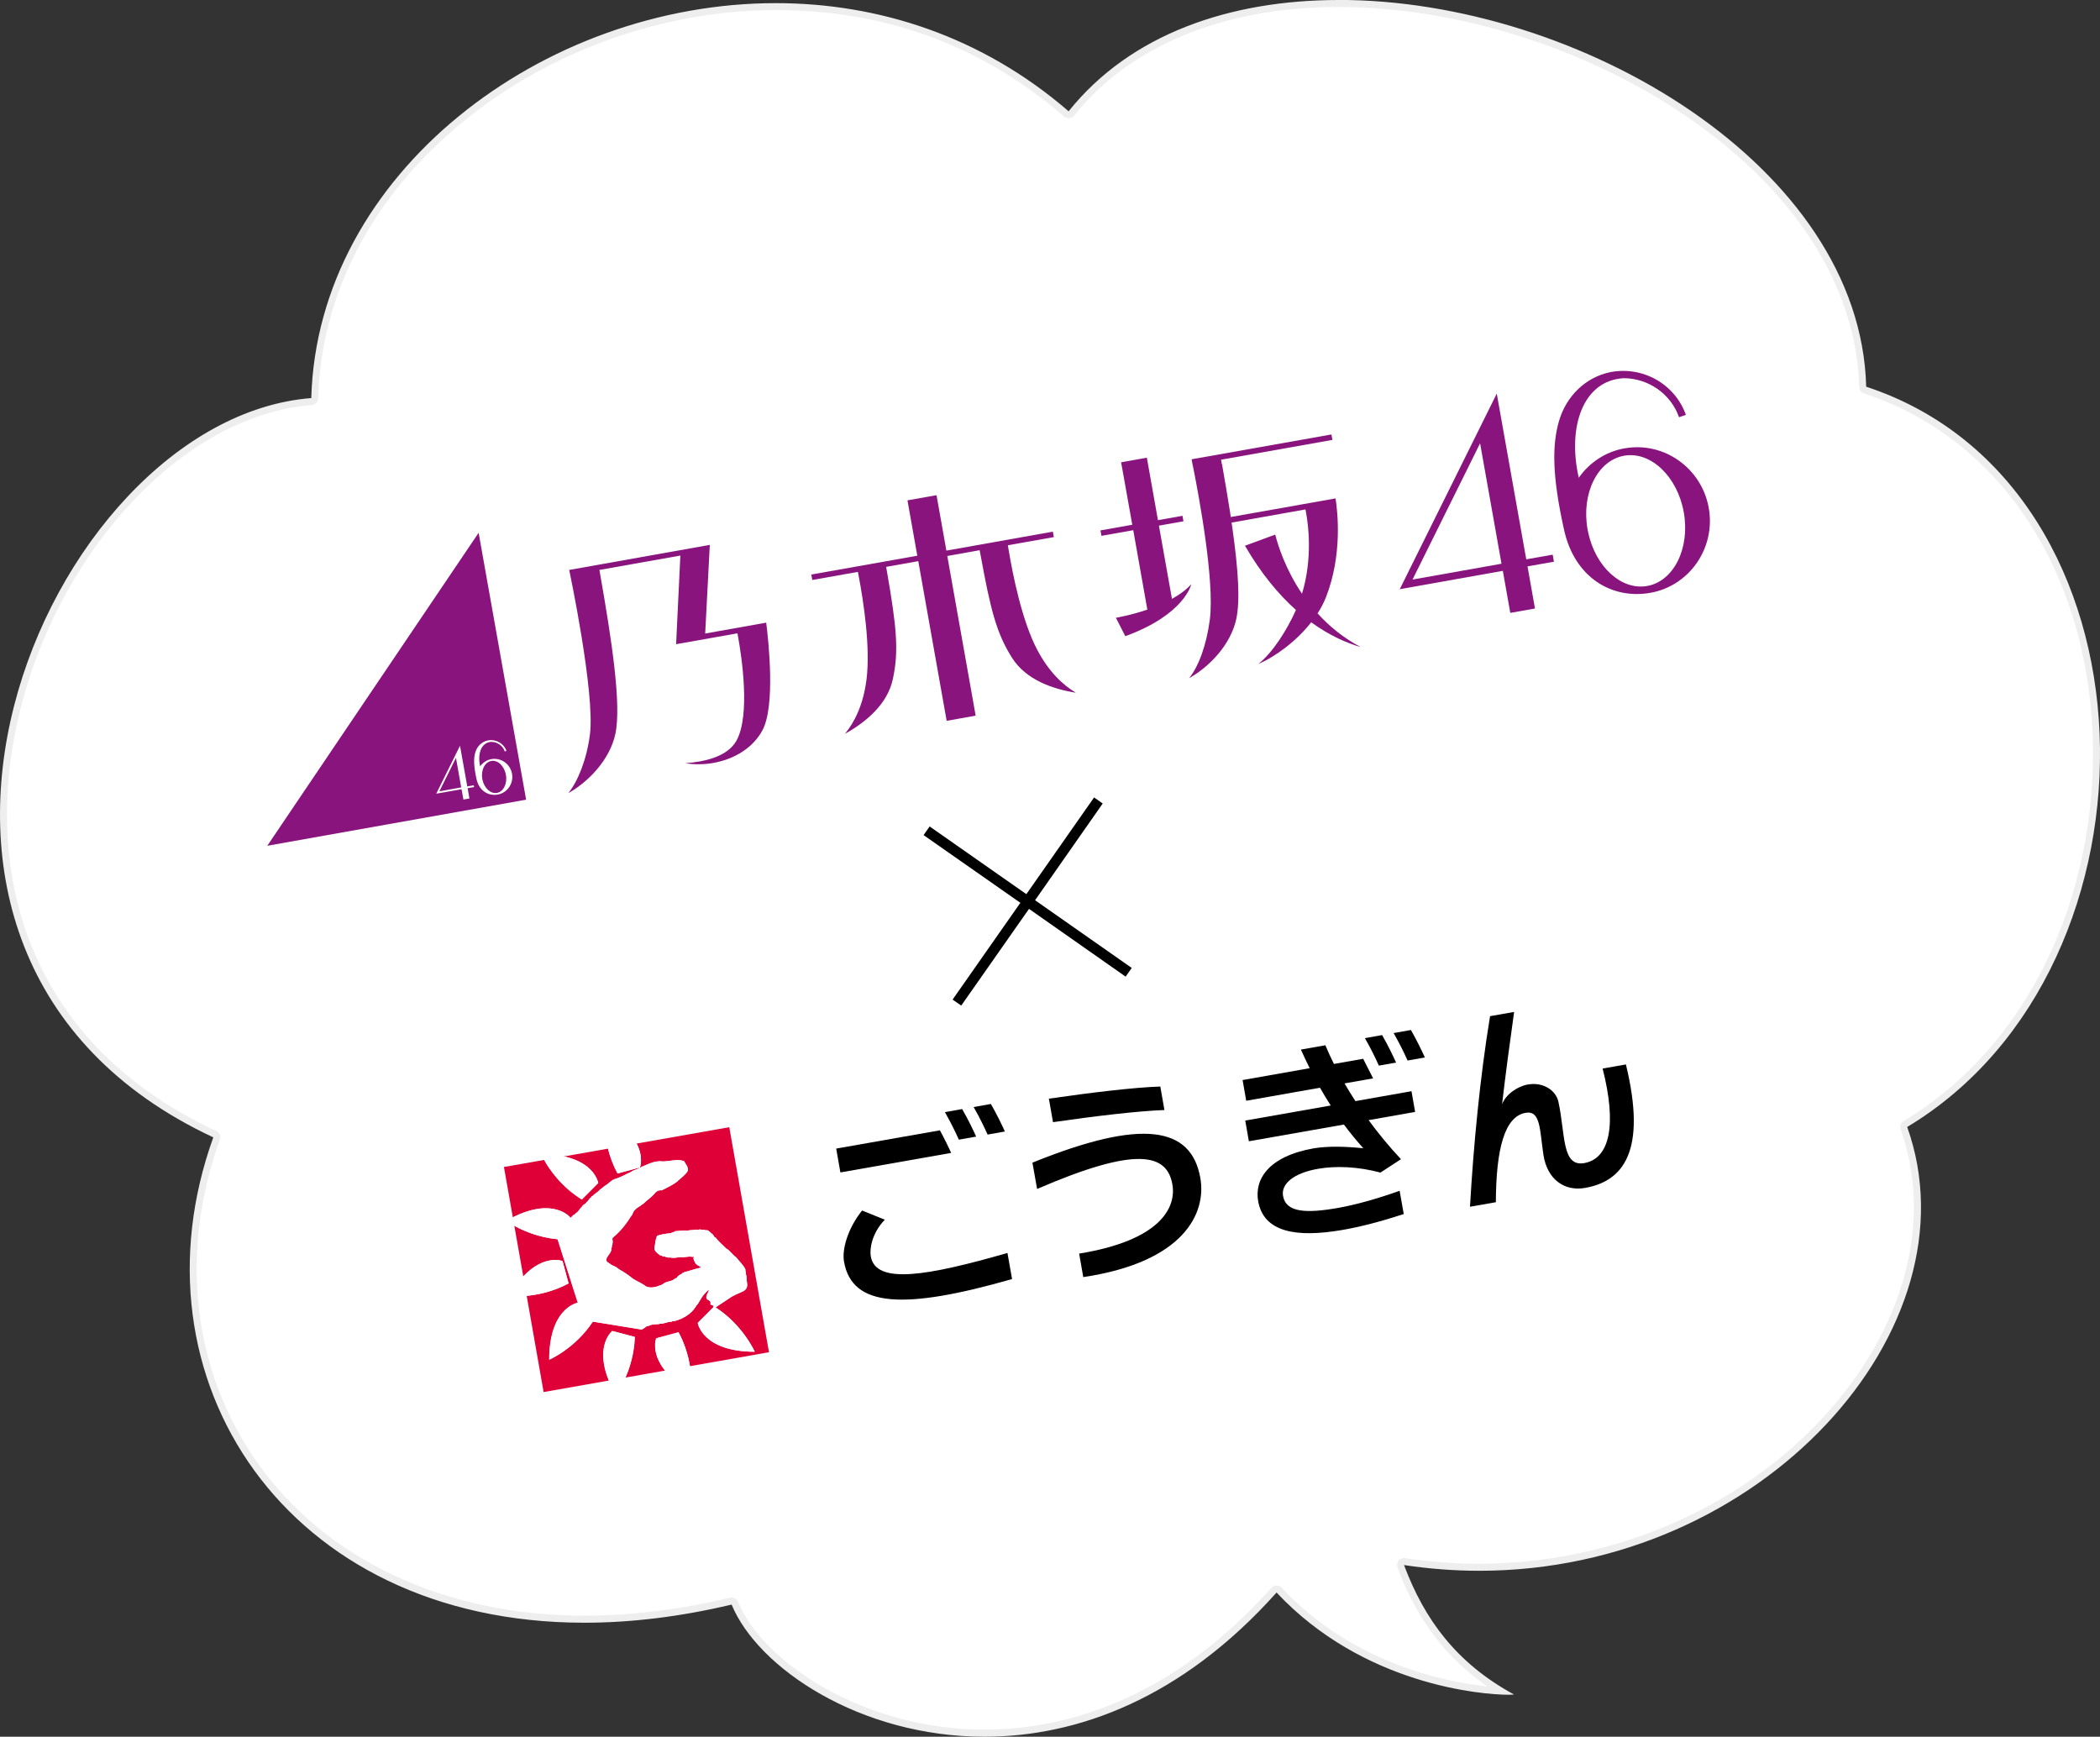 <?xml version="1.0" encoding="UTF-8"?>
<svg id="Layer_2" data-name="Layer 2" xmlns="http://www.w3.org/2000/svg" viewBox="0 0 301.16 249.08">
  <rect x="0" y="0" width="301.16" height="249.08" fill="#333333" stroke="none"/>
  <defs>
    <style>
      .cls-1 {
        fill: none;
      }

      .cls-2 {
        fill: #df0037;
      }

      .cls-3 {
        fill: #fff;
      }

      .cls-4 {
        fill: #89147e;
      }

      .cls-5 {
        fill: #eee;
      }
    </style>
  </defs>
  <g id="text">
    <g>
      <path class="cls-3" d="M141.18,248.58c-17.36,0-32.1-9.68-35.8-18.64-.08-.19-.26-.31-.46-.31-.04,0-.08,0-.12.01-7.22,1.72-14.29,2.59-21,2.59-20.17,0-37.44-8.1-47.37-22.24-9.33-13.27-11.29-30.3-5.38-46.7.09-.24-.02-.51-.26-.62C-2.13,147.27-.66,117.88,1.5,105.95c4.63-25.57,23.6-46.81,43.18-48.36.25-.02.45-.23.46-.48C45.98,26.67,76.26.95,111.26.95c15.62,0,30.03,5.32,41.67,15.38.09.08.21.12.33.12.02,0,.03,0,.05,0,.14-.01.26-.08.34-.19C161.79,6.1,175.41.5,191.98.5s35.69,5.9,50.15,15.77c15.75,10.76,24.62,24.68,24.99,39.21,0,.21.14.4.34.46,18.08,5.96,30.33,22.6,32.77,44.49,2.79,24.99-8.06,49.41-26.99,60.77-.2.12-.29.37-.21.6,4.03,11.31,1.66,24.43-6.49,35.99-11.74,16.65-32.59,26.99-54.41,26.99-3.55,0-7.16-.27-10.71-.81-.02,0-.05,0-.07,0-.15,0-.29.07-.39.19-.11.14-.14.32-.08.49,3.02,8.04,7.61,13.77,14.38,17.89-4.27-.23-20.05-1.92-31.82-14.47-.09-.1-.23-.16-.36-.16h0c-.14,0-.27.06-.37.17-15.15,16.95-30.94,20.51-41.52,20.51Z"/>
      <path class="cls-5" d="M191.98,1c16.85,0,35.49,5.86,49.86,15.68,15.61,10.66,24.41,24.45,24.78,38.81.01.42.29.79.69.92,17.89,5.9,30.01,22.38,32.43,44.07,1.29,11.55-.42,23.7-4.82,34.2-4.73,11.3-12.31,20.32-21.92,26.09-.41.25-.59.74-.43,1.19,3.97,11.15,1.63,24.1-6.43,35.53-11.65,16.52-32.34,26.78-54,26.78-3.53,0-7.11-.27-10.64-.8-.05,0-.1-.01-.15-.01-.3,0-.59.13-.78.37-.22.28-.28.65-.16.98,2.8,7.47,6.95,12.98,12.91,17.06-5.91-.61-19.25-3.21-29.52-14.16-.19-.2-.45-.32-.73-.32,0,0,0,0-.01,0-.28,0-.55.12-.73.33-15.03,16.81-30.67,20.34-41.15,20.34-17.15,0-31.7-9.52-35.34-18.33-.16-.38-.53-.62-.92-.62-.08,0-.15,0-.23.03-7.19,1.71-14.21,2.58-20.88,2.58-20.01,0-37.12-8.03-46.96-22.03-9.23-13.14-11.17-29.99-5.32-46.24.18-.49-.05-1.03-.52-1.24-12.2-5.7-20.84-14-25.69-24.67C1.09,128.25-.06,117.35,1.99,106.04c2.17-11.97,7.71-23.53,15.6-32.55,8.04-9.19,17.67-14.65,27.12-15.4.51-.04.91-.46.92-.97.41-14.94,7.78-29.03,20.75-39.65C78.81,7.29,95.17,1.45,111.26,1.45s29.79,5.28,41.34,15.26c.18.16.41.24.65.24.03,0,.06,0,.09,0,.27-.02.52-.16.69-.37,8.05-10.05,21.53-15.58,37.95-15.58M191.98,0c-15.52,0-29.82,4.83-38.73,15.96C140.75,5.15,125.9.45,111.26.45,77.86.45,45.53,24.89,44.64,57.09c-38.31,3.02-70.71,79.54-14.05,106.03-12.42,34.48,10.28,69.61,53.22,69.61,6.58,0,13.64-.83,21.11-2.6,3.75,9.09,18.41,18.95,36.26,18.95,13.26,0,28.28-5.44,41.89-20.68,12.47,13.3,29.49,14.66,33.27,14.66.53,0,.8-.03.76-.05-8.26-4.5-12.83-10.76-15.75-18.55,3.65.55,7.26.82,10.79.82,40.65,0,71.63-34.86,61.37-63.65,38.46-23.09,37.08-92-5.88-106.17-.81-31.67-41.21-55.47-75.64-55.47h0Z"/>
    </g>
    <g>
      <g>
        <g>
          <path class="cls-4" d="M218.88,80.22l-4.23-23.77-13.91,28.05,14.78-2.63,1.07,6.03,3.54-.63-1.07-6.04,3.79-.67-.18-1.01-3.8.67ZM202.57,83.12l9.69-19.54,3.07,17.27-12.76,2.27Z"/>
          <path class="cls-4" d="M233.01,64.29c-2.77.49-5.09,2.07-6.6,4.23h0c-1.67-7.38.65-13.97,6.46-14.28,3.5.02,6.73,2.22,7.92,5.6l.98-.34c-1.57-4.44-6.21-7.04-10.87-6.12-3.48.72-6.28,3.4-7.33,7.02-.97,3.39-1.02,7.72.74,15.63,1.54,6.89,6.93,9.96,12.38,8.99,5.62-1,9.38-6.46,8.36-12.18-1.02-5.71-6.42-9.54-12.05-8.54M236.23,84.04c-3.69.66-7.41-2.71-8.47-7.68-.03-.15-.06-.29-.09-.44h0c-.91-5.15,1.43-9.89,5.24-10.56,3.8-.68,7.64,2.96,8.56,8.11.92,5.15-1.43,9.89-5.24,10.57"/>
          <path class="cls-4" d="M134.3,71.02l-4.16.74,1.41,7.94-15.2,2.7.14.78,6.54-1.16.12.62c.67,3.55,1.71,10.2,1.11,14.85-.46,3.6-1.71,6.07-3.08,7.75,2.89-1.61,6.09-4.17,6.87-7.88.86-4.03.54-7.38-.86-15.44l-.11-.62,4.61-.82,4.07,22.9,4.16-.74-4.07-22.9,4.64-.83.12.62c1.46,8.04,2.32,11.31,4.51,14.79,2.02,3.21,5.9,4.51,9.17,5.03-1.86-1.11-3.89-3-5.57-6.21-2.17-4.15-3.49-10.75-4.08-14.32l-.1-.62,6.59-1.17-.14-.78-15.27,2.72-1.41-7.94Z"/>
          <path class="cls-4" d="M101.78,78.15l-20.15,3.59s3.74,17.67,2.97,23.6c-.46,3.6-1.73,6.72-3.1,8.41,2.89-1.61,5.97-4.81,6.75-8.5.89-4.21-.53-13.49-2.18-22.88l-.11-.63,11.61-2.06-.61,12.71,8.8-1.56.11.63c.48,2.7,1.76,11.03-.23,14.72-.83,1.52-2.62,2.55-5.33,3.03-.69.12-1.38.2-2.03.25,1.28.21,2.66.2,4.02-.04,3.18-.57,5.74-2.27,7.03-4.66,1.89-3.48.89-12.8.55-15.46l-8.75,1.56.66-12.68Z"/>
          <path class="cls-4" d="M170.82,83.81c-.74.82-1.71,1.5-2.75,2.08l-1.87-10.5,3.52-.63-.14-.78-3.52.62-1.59-8.96-3.69.66,1.6,8.96-4.56.81.14.78,4.56-.81,2.02,11.39c-2.44.83-4.51,1.17-4.51,1.17l1.35,2.64c8.52-3.1,9.45-7.43,9.45-7.43"/>
          <path class="cls-4" d="M175.22,66.56l-.11-.63,15.97-2.84-.14-.78-20.05,3.56.14.78h0s.13.61.13.61c.73,3.67,3.06,16.05,2.34,21.61-.47,3.61-1.6,6.71-2.97,8.39,2.9-1.61,5.98-4.81,6.77-8.51.53-2.51.34-6.7-.59-13.19l-.09-.61,10.6-1.89.11.62c.27,1.51.95,6.37-.61,11.47-2.38-3.52-3.45-6.94-3.84-8.48l-4.34,1.6c2.35,4.04,4.85,7.02,7.31,9.21-1.28,2.88-3.35,6.14-5.4,7.75,2.57-1.11,5.51-3.33,7.59-5.98,2.59,1.88,5.05,2.96,7.1,3.55-2.53-1.33-4.55-3.03-6.19-4.83.48-.73.88-1.5,1.19-2.27,2.4-6.11,1.69-12.3,1.39-14.22l-15.03,2.67-.09-.65c-.35-2.24-.75-4.59-1.17-6.97"/>
        </g>
        <polygon class="cls-4" points="68.64 76.41 75.45 114.69 38.33 121.3 68.64 76.41"/>
        <path class="cls-3" d="M67.01,112.78l-1.04-5.83-3.41,6.88,3.63-.64.27,1.48.86-.15-.26-1.48.93-.16-.05-.26-.93.17ZM63.01,113.49l2.38-4.8.75,4.24-3.13.56Z"/>
        <path class="cls-3" d="M70.48,108.87c-.68.12-1.25.51-1.62,1.04h0c-.41-1.82.15-3.43,1.59-3.51.86,0,1.65.54,1.94,1.37l.24-.08c-.39-1.09-1.53-1.72-2.67-1.5-.85.17-1.54.84-1.8,1.72-.24.83-.25,1.89.18,3.84.38,1.69,1.7,2.44,3.04,2.21,1.38-.25,2.3-1.59,2.05-2.99-.25-1.4-1.58-2.34-2.96-2.1M71.27,113.72c-.9.16-1.82-.67-2.08-1.88l-.02-.11h0c-.23-1.26.35-2.43,1.28-2.59.94-.18,1.88.72,2.1,1.99.23,1.26-.35,2.42-1.28,2.59"/>
      </g>
      <g>
        <g>
          <path d="M199.86,148.16c.88,1.55,1.56,2.95,2,3.94l2.48-.44c-.45-.99-1.12-2.39-2-3.94l-2.47.44Z"/>
          <path d="M200.21,152.39c-.45-.99-1.12-2.39-2-3.94l-2.47.44c.89,1.55,1.56,2.95,2,3.94l2.48-.44Z"/>
          <path d="M139.63,158.77c.89,1.56,1.56,2.97,2,3.95l2.48-.44c-.45-1-1.12-2.4-2.01-3.95l-2.47.44Z"/>
          <path d="M139.99,163.01c-.45-1-1.12-2.4-2.01-3.95l-2.47.44c.89,1.56,1.56,2.97,2,3.95l2.48-.44Z"/>
          <path d="M134.79,162.11l-14.87,2.62.6,3.42,15.88-2.8c-.37-.84-.92-1.97-1.61-3.24Z"/>
          <path d="M166.4,155.83c-3.8.12-10.18.9-15.98,1.74l.59,3.37c5.8-.84,12.18-1.61,15.98-1.74l-.59-3.37Z"/>
          <path d="M148.06,166.75l.67,3.77c14.24-6.16,18.62-5.09,19.4-.66.6,3.39-1.82,8.06-13.37,9.93l.59,3.37c14.48-2.16,17.68-9.2,16.79-14.21-1.3-7.38-8.31-8.6-24.09-2.2Z"/>
          <path d="M124.88,180.2c-.19-1.06.14-3.33,2.01-5.27l-3.26-1.32c-2.08,2.61-2.9,5.6-2.59,7.34,1.16,6.59,8.67,6.91,24.1,2.49l-.66-3.74c-11.39,3.27-18.88,4.6-19.6.49Z"/>
          <path d="M233.18,152.66l-3.35.59c2.05,8.03,1.06,12.9-2.63,13.56-3.26.58-2.7-4.18-3.71-8.8-.34-1.56-2.09-2.87-4.39-2.47-1.51.27-3.18,1.44-3.69,2.84.47-4.07,1.12-8.94,1.73-13.25l-3.45.61c-1.45,8.75-2.39,18.73-2.88,27.33l3.71-.65c.03-7.67,1.26-12.29,4.26-12.82,2.16-.38,2.02,2.39,2.56,6.01.53,3.52,3,5.29,5.97,4.76,5.42-.95,8.91-5.17,5.86-17.71Z"/>
          <path d="M192.82,155.38l4.1-.72-1.43-2.81-4.19.74c-.45-.9-.86-1.79-1.23-2.68l-3.51.62c.41.91.83,1.8,1.26,2.67l-9.62,1.7.52,2.97,10.58-1.87c.49.87,1,1.72,1.54,2.55l-12.26,2.16.52,2.97,13.63-2.4c.86,1.16,1.79,2.29,2.78,3.4-2.61-.26-5.02-.33-7.1.01-6.53,1.15-8.52,4.47-7.98,7.57.79,4.5,5.51,5.26,12.01,4.15,2.7-.46,5.71-1.26,8.87-2.29l-.59-3.34c-3.05,1.09-6.09,1.96-8.72,2.44-4.72.84-7.58.68-8-1.7-.3-1.7,1.47-3.27,5.02-3.89,2.54-.45,5.76-.32,8.95.54l2.94-1.92c-1.65-1.76-3.21-3.65-4.64-5.6l6.67-1.18-.52-2.97-8.04,1.42c-.55-.84-1.07-1.69-1.57-2.55Z"/>
        </g>
        <g>
          <g>
            <path class="cls-2" d="M81.74,174.57l-.05.18c.19-.16.37-.31.53-.51.13.05.19-.13.3-.17-.06-.18.14,0,.14-.14.3-.19.52-.66.81-.9.07-.25.47-.32.63-.61.29-.22.4-.55.7-.74,0-.1.07-.15.16-.15.32-.36.8-.57,1.07-.92.34-.2.61-.56.99-.72.42-.33.77-.73,1.32-.85.76-.25,1.43-.65,2.15-.97.35-.3.89-.32,1.27-.63l-3.21.87c-.66-1.23-1.09-2.45-1.37-3.57l-6.33,1.12c4.49.97,4.93,3.82,4.93,3.82l-2.35,2.36c-2.99-1.85-4.69-4.39-5.41-5.68l-5.75,1.01,1.27,7.21c5.82-2.91,8.18.01,8.18.01Z"/>
            <path class="cls-2" d="M104.6,161.66l-13.31,2.35c1.04,1.98.48,3.43.48,3.43.1.05.19-.11.31-.13.58-.22,1.27-.58,1.89-.71.33-.01.67-.12.99-.03,1.11,0,2.11-.4,3.12-.05.22.44.68.9.53,1.4-.33.58-.88.94-1.33,1.35l-.03-.02-.05.13c-.73.56-1.54.94-2.35,1.34-.07-.01-.27-.07-.37.04-.25-.07-.36.25-.55.26v.07c-.62.7-1.08.95-1.75,1.59-.07-.01-.19.13-.27.19-.51.33-1.1.64-1.26,1.36-.14.02-.17.27-.29.36-.57.95-1.56,2.17-2.54,2.94l.02.09h-.07c.13.37.08.76-.05,1.09l.02.11c-.06.08-.06.22-.09.32.05.7-1.4,1.48-.33,2.01.34.3.66.38,1,.56.29.19.53.43.89.58.48.3,1.05.69,1.55,1.1.59.39,1.25.61,1.83,1.08.53.31,1.5.16,2.06-.15.19.11.25-.19.4-.14.4-.43,1.15-.35,1.61-.71.12-.14.4-.14.48-.37.17-.12.32-.32.53-.35.11-.04.17-.24.32-.2.11-.07.22-.23.4-.17.61-.16,1.19-.38,1.83-.51l.33-.15c-.33-.13-.67-.31-.89-.63.04-.17-.21-.22-.15-.43-.06-.06-.1-.15-.09-.22.02-.05.08-.06.1-.11-.06-.18-.2-.04-.3-.09-.52-.1-1.05.11-1.61.05-.5.02-.96.19-1.51.05-.25.04-.62,0-.81-.17-.25.09-.45-.16-.62-.13-.36-.27-.92-.62-.82-1.14.13-.62.12-1.07.35-1.63.27-.19.66-.14.87-.3l.13.05c.33-.13.69-.12,1.04-.16.09-.16.23-.04.3-.17.1.05.18-.06.26-.12.64-.02,1.19-.14,1.81-.08.3-.08.7-.08.98-.1.22-.11.53.05.74-.08.12,0,.32.09.49.08.2-.08.28.12.53.03.37.08.5.39.79.57.21.13.2.49.49.51.41.59.99,1.04,1.48,1.54.6.32.87.89,1.46,1.29.4.55.97,1.04,1.3,1.69-.02.27.13.45.08.75.14.26.06.63.12.97.36,1.59-.8,1.4-2.18,2.24l-2.29,1.52c3.92,2.52,5.62,6.36,5.62,6.36-7.53-.01-8.17-4.13-8.17-4.13l2.26-2.27s-.03-.04-.04-.07c.3-.19-.62-.22-.37-.43,0-.69-.67-.34-.62-1.02.18-.06-.02-.26.11-.3.13-.19.19-.53.31-.67-.14.02-.26.14-.38.26-.71.69-.75.95-1.28,1.8-.16.15-.23.3-.35.46-.65,1.02-1.84,1.68-2.93,1.96-.16.05-.34-.04-.43.1-.65-.03-1.1.34-1.75.29l-.04.05c-.49.04-1.07,0-1.5.26-.42-.07-.65.47-1.09.52l-6.95-1.13c-2.57,3.88-6.25,5.46-6.25,5.46.01-7.11,3.68-8.08,4.09-8.17l-2.9-9.11c-2.73-.25-4.92-1.22-6.18-1.91l1.28,7.24c3.02-3.21,5.62-2.2,5.62-2.2l.87,3.21c-2.2,1.19-4.39,1.63-6,1.78l2.43,13.81,9.34-1.65c-2.07-5.05.49-7.12.49-7.12l3.22.85c-.07,2.37-.71,4.4-1.35,5.85l5.71-1.01c-2.08-2.58-1.28-4.64-1.28-4.64l3.21-.87c.93,1.73,1.4,3.44,1.64,4.88l11.34-2-5.7-32.31Z"/>
            <path class="cls-3" d="M82.87,186.84c-.41.09-4.08,1.06-4.09,8.17,0,0,3.69-1.57,6.25-5.46l6.95,1.13c.44-.05.68-.59,1.09-.52.43-.27,1.01-.22,1.5-.26l.04-.05c.65.05,1.11-.31,1.75-.29.1-.14.28-.05.43-.1,1.09-.29,2.28-.95,2.93-1.96.11-.16.18-.32.35-.46.54-.85.58-1.11,1.28-1.8.12-.12.24-.23.38-.26-.12.14-.18.48-.31.67-.13.05.07.25-.11.3-.05.67.62.33.62,1.02-.25.21.67.23.37.43,0,.03.02.06.04.07l-2.26,2.27s.64,4.12,8.17,4.13c0,0-1.7-3.84-5.62-6.36l2.29-1.52c1.39-.84,2.54-.65,2.18-2.24-.06-.35.02-.72-.12-.97.04-.29-.11-.48-.08-.75-.33-.65-.9-1.15-1.3-1.69-.59-.39-.86-.96-1.46-1.29-.49-.51-1.07-.95-1.48-1.54-.29-.02-.28-.38-.49-.51-.29-.18-.42-.49-.79-.57-.25.09-.33-.11-.53-.03-.17,0-.37-.08-.49-.08-.21.13-.53-.03-.74.08-.28.03-.68.03-.98.1-.63-.06-1.18.06-1.81.08-.08.06-.16.17-.26.12-.07.13-.21.01-.3.17-.35.04-.71.03-1.04.16l-.13-.05c-.21.16-.6.11-.87.3-.23.56-.23,1.01-.35,1.63-.1.52.46.87.82,1.14.16-.03.37.22.62.13.19.16.56.21.81.17.55.14,1.01-.04,1.51-.05.56.07,1.09-.14,1.61-.05.1.05.25-.09.3.09-.02.05-.08.06-.1.11-.01.07.03.16.09.22-.06.2.19.25.15.43.22.32.56.49.89.63l-.33.15c-.64.14-1.22.36-1.83.51-.18-.06-.29.1-.4.17-.15-.05-.21.16-.32.2-.21.04-.36.23-.53.35-.08.23-.36.23-.48.37-.46.36-1.21.28-1.61.71-.15-.05-.22.25-.4.14-.56.31-1.53.46-2.06.15-.58-.47-1.24-.68-1.83-1.08-.5-.41-1.07-.81-1.55-1.1-.36-.15-.59-.39-.89-.58-.34-.18-.66-.26-1-.56-1.07-.52.39-1.3.33-2.01.03-.1.03-.24.09-.32l-.02-.11c.13-.33.18-.72.05-1.08h.07s-.02-.1-.02-.1c.98-.77,1.98-1.99,2.54-2.94.13-.09.15-.34.29-.36.16-.72.74-1.03,1.26-1.36.08-.06.2-.2.27-.19.67-.64,1.13-.89,1.76-1.59v-.07c.18,0,.28-.34.54-.26.1-.11.3-.05.37-.04.81-.4,1.62-.78,2.35-1.34l.05-.13.03.02c.45-.41,1-.77,1.33-1.35.15-.5-.31-.97-.53-1.4-1.01-.34-2.01.05-3.12.05-.32-.09-.66.02-.99.03-.62.13-1.31.49-1.89.71-.11.02-.21.18-.31.13-.37.3-.92.33-1.27.63-.73.32-1.39.72-2.15.97-.55.12-.91.52-1.32.85-.37.16-.64.52-.99.72-.27.36-.76.56-1.07.92-.1,0-.16.05-.16.15-.3.19-.41.52-.7.74-.16.29-.55.36-.63.61-.29.24-.52.71-.81.9,0,.14-.2-.04-.14.14-.11.04-.17.22-.3.17-.16.21-.33.35-.53.51l.05-.18s-2.36-2.92-8.18-.01l.22,1.26c1.26.69,3.45,1.66,6.18,1.91l2.9,9.11Z"/>
            <path class="cls-3" d="M91.78,167.43s.56-1.44-.48-3.43l-4.1.72c.28,1.12.71,2.34,1.37,3.57l3.21-.87Z"/>
            <path class="cls-3" d="M83.45,172.02l2.35-2.36s-.45-2.85-4.93-3.82l-2.83.5c.72,1.29,2.43,3.83,5.41,5.68Z"/>
            <path class="cls-3" d="M81.55,184.07l-.87-3.21s-2.6-1-5.62,2.2l.49,2.79c1.61-.15,3.79-.59,6-1.78Z"/>
            <path class="cls-3" d="M87.83,190.9s-2.57,2.07-.49,7.12l2.36-.42c.64-1.45,1.28-3.48,1.35-5.85l-3.22-.85Z"/>
            <path class="cls-3" d="M97.33,191.09l-3.21.87s-.8,2.06,1.28,4.64l3.56-.63c-.23-1.44-.71-3.15-1.64-4.88Z"/>
          </g>
          <rect class="cls-1" x="74.9" y="164.26" width="32.8" height="32.8" transform="translate(-29.98 18.6) rotate(-10)"/>
        </g>
        <rect class="cls-1" x="74.9" y="164.26" width="32.8" height="32.8" transform="translate(-29.98 18.6) rotate(-10)"/>
      </g>
    </g>
    <polygon points="158.14 115.24 156.9 114.37 147.19 128.24 133.32 118.53 132.45 119.77 146.33 129.48 136.61 143.36 137.85 144.22 147.57 130.35 161.43 140.07 162.3 138.82 148.44 129.11 158.14 115.24"/>
  </g>
</svg>